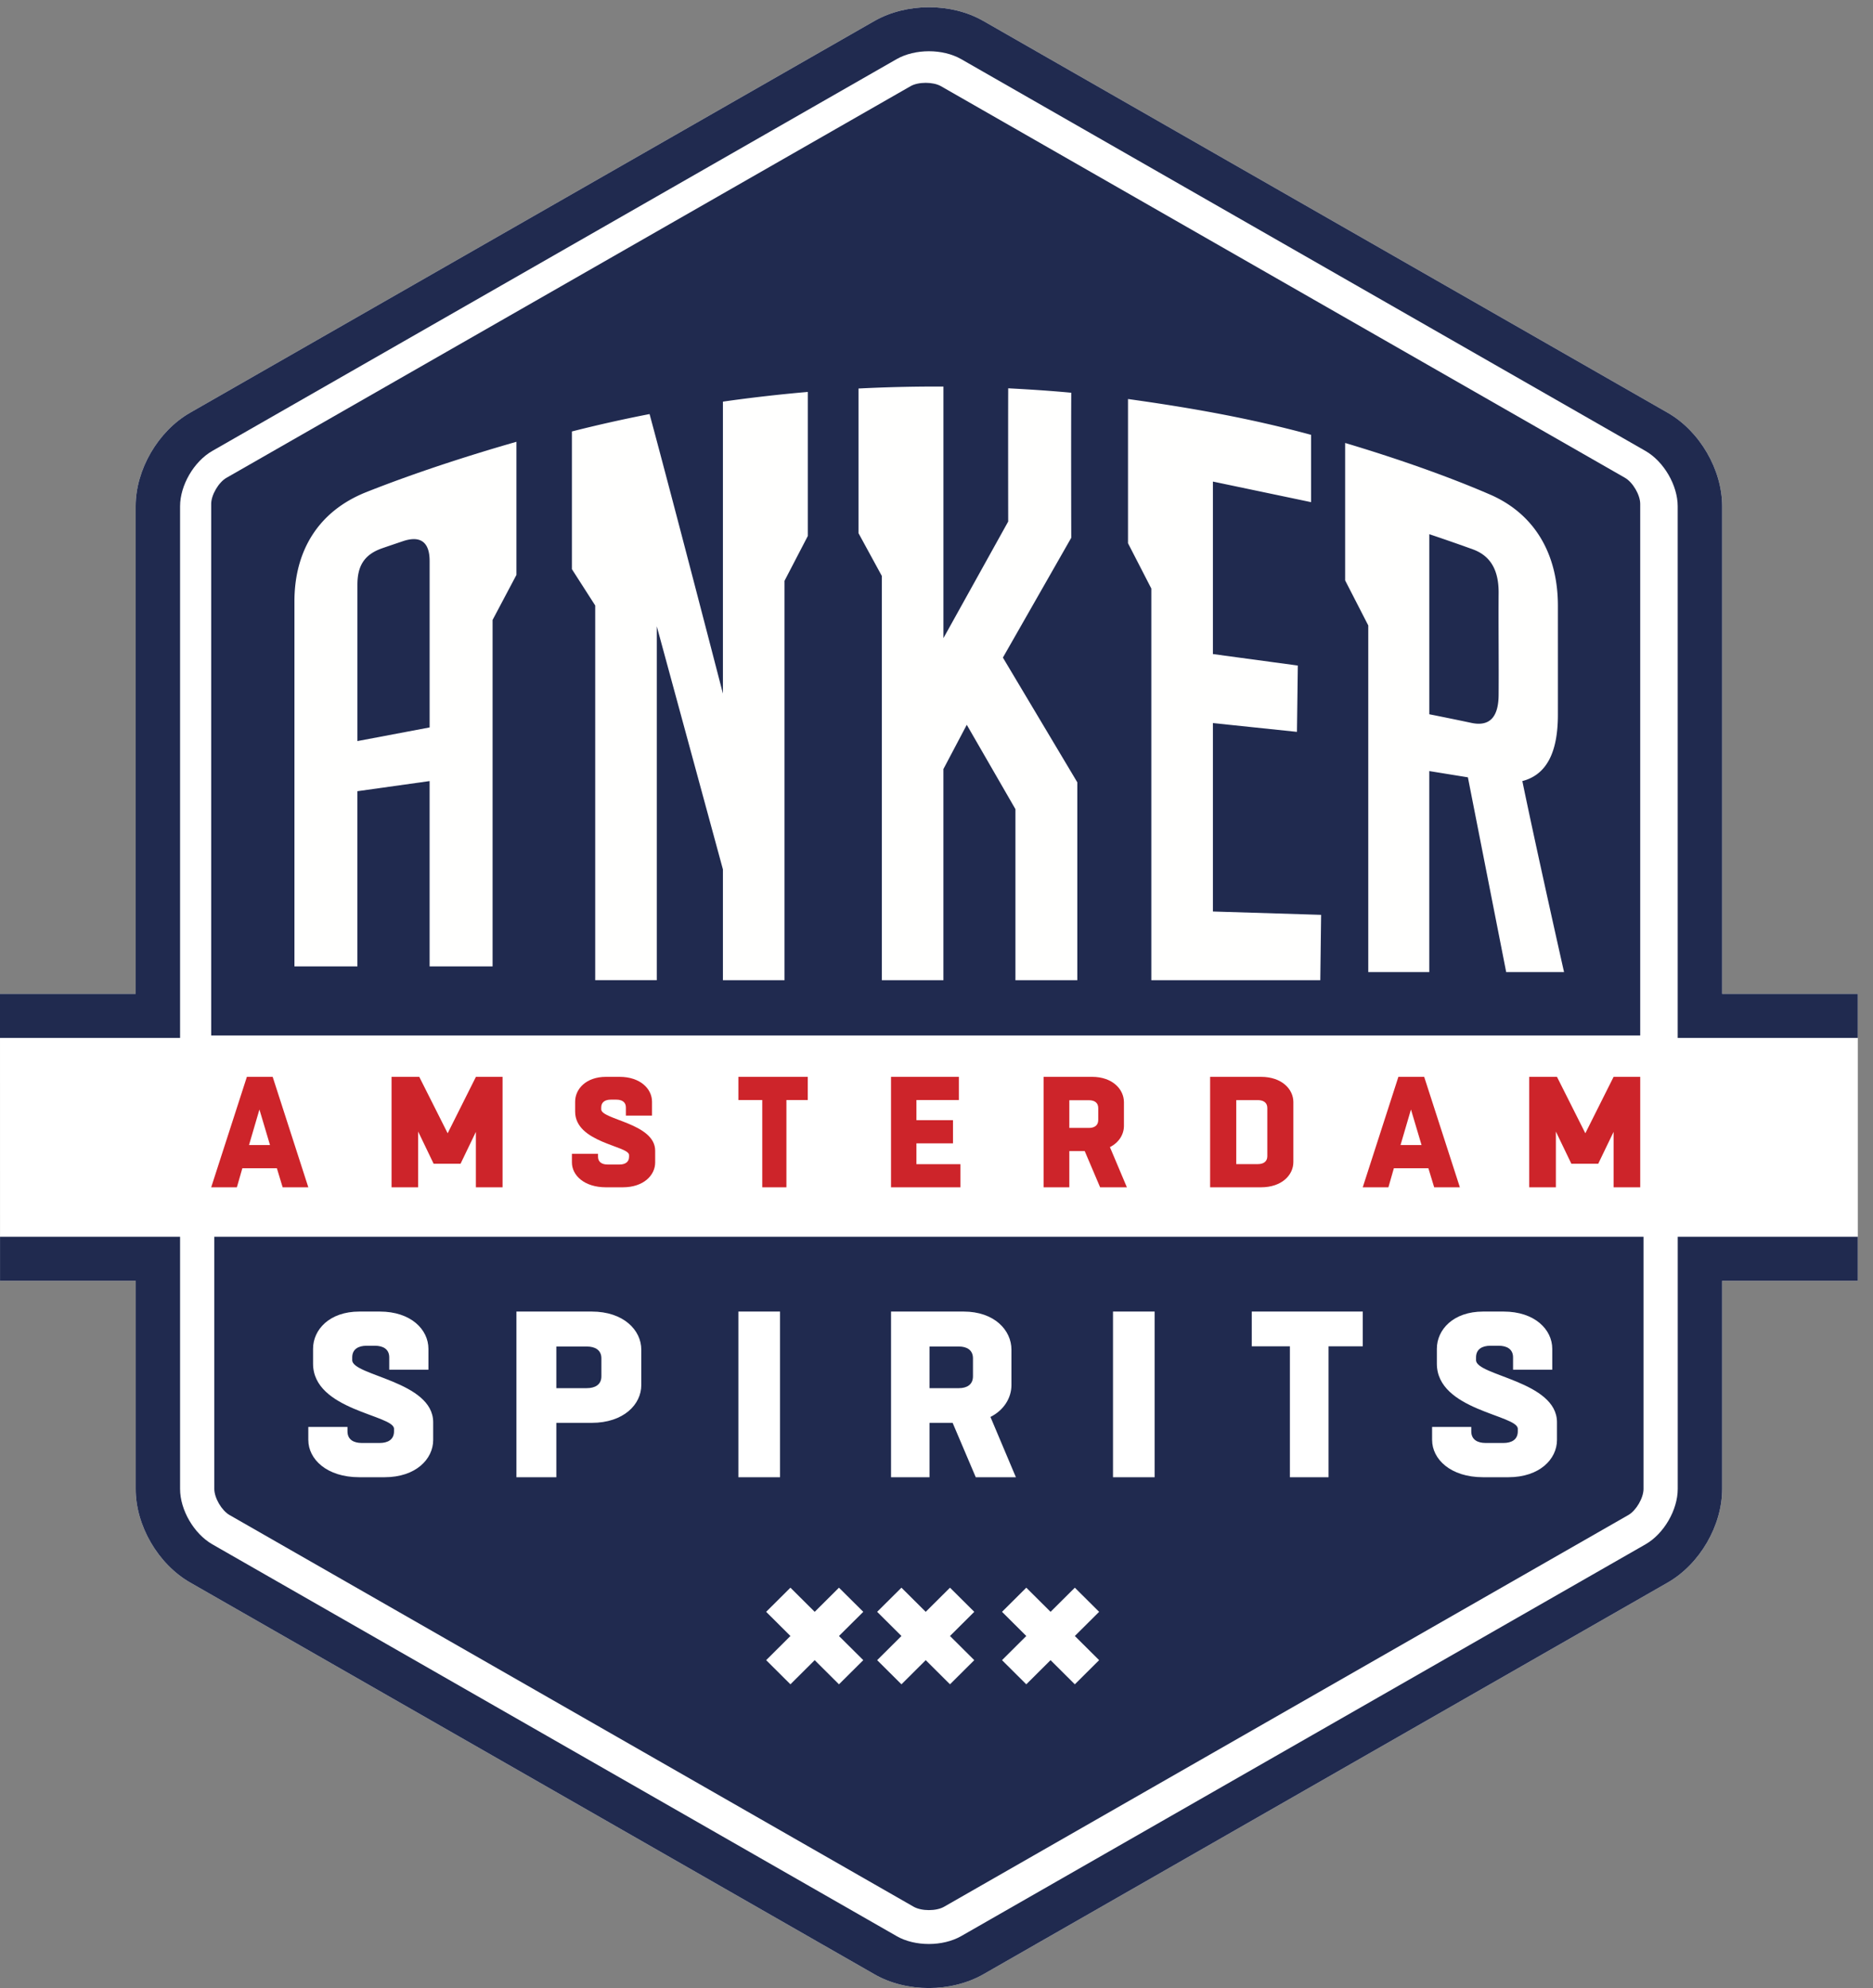 <svg xmlns="http://www.w3.org/2000/svg" width="98" height="104" viewBox="0 0 98 104" class="is-hidden-touch"><rect x="0" y="0" width="98" height="104" fill="#808080" stroke="none"/><title>Anker Amsterdam Spirits</title> <g fill="none" fill-rule="evenodd"><title>Anker Amsterdam Spirits</title> <path fill="#ffffff " d="M97.205 54.297v-2.305h-7.098V26.485c0-1.918-1.17-3.93-2.85-4.893L51.452 1.097l-.007-.003c-1.672-.958-4.01-.953-5.692.003L9.943 21.592c-1.676.964-2.846 2.975-2.846 4.893v25.507H0l.002 15.01h7.097v10.89c0 1.919 1.17 3.93 2.85 4.894l35.806 20.495.004.003c1.673.958 4.011.953 5.693-.003l35.81-20.495c1.676-.964 2.845-2.975 2.845-4.895V67.002h7.098V54.297"></path> <path fill="#202A4F" d="M85.028 24.998l-35.8-20.492c-.204-.115-.499-.173-.792-.173-.296 0-.59.058-.794.176L11.842 25c-.406.235-.792.894-.792 1.36v27.808h74.77V26.359c0-.466-.385-1.125-.792-1.36"></path> <path fill="#CD242A" d="M13.029 59.9h1.098l-.553-1.859-.545 1.86zm1.238-3.567l1.865 5.778h-1.343l-.302-.996H12.68l-.286.996H11.05l1.867-5.778h1.35zM20.487 62.111v-5.778h1.45l1.486 2.951 1.478-2.95h1.394v5.777H24.9v-2.9l-.802 1.666h-1.41l-.809-1.683v2.917h-1.393M31.29 60.359v.153c0 .293.225.407.5.407h.626c.274 0 .499-.114.499-.407v-.088c0-.486-2.822-.64-2.822-2.273v-.52c0-.662.57-1.298 1.613-1.298h.71c1.095 0 1.699.636 1.699 1.299v.73h-1.367v-.43c0-.291-.222-.406-.495-.406h-.298c-.274 0-.498.115-.498.407v.098c0 .544 2.823.728 2.823 2.166v.616c0 .666-.604 1.298-1.695 1.298h-.879c-1.143 0-1.782-.632-1.782-1.298v-.454h1.367M39.883 62.111v-4.566h-1.248v-1.212h3.63v1.212h-1.118v4.566h-1.264M50.25 62.111h-3.63v-5.778h3.55v1.212h-2.22V58.6h1.913v1.212H47.95V60.9h2.3v1.211M55.95 57.555v1.45h1.025c.27 0 .488-.117.488-.412v-.627c0-.297-.218-.41-.488-.41H55.95zm-1.344 4.556v-5.778h2.533c1.073 0 1.668.652 1.668 1.327v1.239c0 .444-.26.871-.733 1.11l.887 2.102h-1.4l-.806-1.895h-.805v1.895h-1.344zM64.684 57.55v3.348h1.126c.272 0 .499-.114.499-.412V57.96c0-.297-.227-.41-.5-.41h-1.125zm-1.367-1.217h2.66c1.092 0 1.695.645 1.695 1.32v3.138c0 .677-.603 1.32-1.695 1.32h-2.66v-5.778zM73.28 59.9h1.099l-.554-1.859-.546 1.86zm1.237-3.567l1.867 5.778H75.04l-.303-.996H72.93l-.285.996h-1.343l1.865-5.778h1.35zM80.013 62.111v-5.778h1.452l1.484 2.951 1.478-2.95h1.394v5.777h-1.394v-2.9l-.803 1.666h-1.407l-.81-1.683v2.917h-1.394"></path> <path fill="#FFFFFE" d="M69.08 51.278h-8.84v-20.49l-1.22-2.37v-7.544c3.283.458 6.374 1.002 9.58 1.874v3.521l-5.138-1.077v9.023l4.443.602-.045 3.469-4.398-.46v9.857l5.662.175-.043 3.42zm-12.712 0H53.13v-8.949l-2.546-4.413-1.222 2.315v11.047h-3.223V30.129l-1.22-2.237v-7.568a80.664 80.664 0 0 1 4.444-.102v13.16l3.388-6.099s-.008-4.643 0-6.97c1.106.059 2.195.127 3.3.232-.014 2.53 0 7.587 0 7.587L52.474 34.4l3.894 6.526v10.353zm-15.32 0h-3.223V45.48l-3.46-12.715v18.512h-3.222V31.675l-1.219-1.9v-7.204a72.56 72.56 0 0 1 4.063-.91c1.22 4.507 3.838 14.623 3.838 14.623V21.011c1.33-.192 2.94-.38 4.443-.508v7.534l-1.22 2.347v20.894zM25.774 32.43l1.247-2.355v-6.964c-2.522.721-5.364 1.643-7.858 2.634-2.56 1.019-3.75 3.129-3.757 5.689v19.122H18.7V41.39l3.778-.53v9.695h3.295V32.43zm-3.295-3.083v8.707l-3.778.714v-8.176c0-.939.32-1.557 1.251-1.895.29-.103.815-.278 1.104-.377.937-.325 1.423.03 1.423 1.027z"></path> <path fill="#FFFFFE" d="M81.835 50.854s-1.469-6.526-2.182-9.994c1.244-.324 1.86-1.458 1.86-3.475.002-1.9 0-3.802 0-5.702-.002-2.613-1.138-4.729-3.478-5.78-2.385-1.038-5.166-1.988-7.654-2.73v7.19l1.21 2.356v18.135h3.192V40.337l2.021.327 2.004 10.19h3.027zm-3.423-19.838c-.013 1.77.012 3.564 0 5.332-.008 1.182-.48 1.666-1.418 1.47-.687-.146-1.523-.317-2.21-.453v-9.42a104 104 0 0 1 2.29.797c.924.341 1.345 1.097 1.338 2.274z"></path> <path fill="#202A4F" d="M90.107 51.992V26.485c0-1.918-1.17-3.93-2.85-4.893L51.452 1.097l-.007-.003c-1.672-.958-4.01-.953-5.692.003L9.943 21.592c-1.676.964-2.846 2.975-2.846 4.893v25.507H0v2.305h9.422V26.485c0-1.098.725-2.345 1.686-2.895L46.915 3.092c.964-.547 2.41-.549 3.372-.001l.002.001L86.095 23.59c.961.552 1.686 1.797 1.686 2.895v27.812h9.424v-2.305h-7.098M12.006 79.253L47.811 99.75c.204.114.498.173.791.173.297 0 .591-.059.795-.176l35.805-20.494c.407-.234.791-.894.791-1.362V64.697h-74.78v13.194c0 .468.386 1.128.793 1.362"></path> <path fill="#202A4F" d="M7.099 67.002v10.89c0 1.919 1.17 3.93 2.85 4.894l35.806 20.495.004.003c1.673.958 4.011.953 5.693-.003l35.81-20.495c1.676-.964 2.845-2.975 2.845-4.895V67.002h7.098v-2.305h-9.422v13.194c0 1.1-.725 2.347-1.686 2.897L50.29 101.284c-.963.547-2.411.55-3.372.003l-.002-.003-35.805-20.496c-.962-.552-1.689-1.797-1.689-2.897V64.697H.002v2.305h7.097"></path> <path fill="#ffffff" d="M41.357 83.056l-1.27 1.263 1.27 1.264-1.27 1.264 1.27 1.264 1.27-1.264 1.27 1.264 1.272-1.264-1.272-1.264 1.272-1.264-1.272-1.263-1.27 1.263-1.27-1.263M47.166 83.056l-1.271 1.263 1.271 1.264-1.271 1.264 1.271 1.264 1.27-1.264 1.27 1.264 1.27-1.264-1.27-1.264 1.27-1.264-1.27-1.263-1.27 1.263-1.27-1.263M53.698 83.056l-1.27 1.263 1.27 1.264-1.27 1.264 1.27 1.264 1.27-1.264 1.27 1.264 1.271-1.264-1.271-1.264 1.271-1.264-1.271-1.263-1.27 1.263-1.27-1.263M74.932 75.33c0 .997.956 1.948 2.67 1.948h1.316c1.64 0 2.547-.95 2.547-1.948v-.927c0-2.154-4.235-2.434-4.235-3.249v-.147c0-.437.336-.607.744-.607h.447c.411 0 .746.17.746.607v.646h2.051v-1.094c0-1-.908-1.948-2.548-1.948h-1.068c-1.565 0-2.422.948-2.422 1.948v.778c0 2.447 4.235 2.677 4.235 3.408v.133c0 .44-.336.608-.745.608h-.943c-.41 0-.746-.168-.746-.608v-.23h-2.05v.682M65.495 70.43h1.996v6.848h2.022v-6.849h1.79v-1.818h-5.808v1.818M58.235 77.278h2.178V68.61h-2.178zM46.62 77.278h2.014v-2.845h1.21l1.21 2.845h2.1l-1.331-3.154c.707-.355 1.098-1 1.098-1.668v-1.853c0-1.015-.891-1.992-2.504-1.992h-3.796v8.667zm3.553-4.66h-1.539V70.44h1.539c.403 0 .735.174.735.618V72c0 .444-.332.618-.735.618zM38.635 77.278h2.178V68.61h-2.178zM16.132 75.33c0 .997.956 1.948 2.67 1.948h1.317c1.638 0 2.546-.95 2.546-1.948v-.927c0-2.154-4.236-2.434-4.236-3.249v-.147c0-.437.336-.607.746-.607h.447c.41 0 .744.17.744.607v.646h2.05v-1.094c0-1-.907-1.948-2.546-1.948h-1.067c-1.566 0-2.423.948-2.423 1.948v.778c0 2.447 4.236 2.677 4.236 3.408v.133c0 .44-.336.608-.746.608h-.944c-.41 0-.745-.168-.745-.608v-.23h-2.05v.682M30.706 72.618h-1.597V70.44h1.597c.417 0 .76.174.76.618V72c0 .444-.343.618-.76.618zm-3.685 4.66h2.088v-2.845h1.85c1.672 0 2.595-.964 2.595-1.977v-1.853c0-1.015-.923-1.992-2.595-1.992h-3.938v8.667z"></path></g></svg>